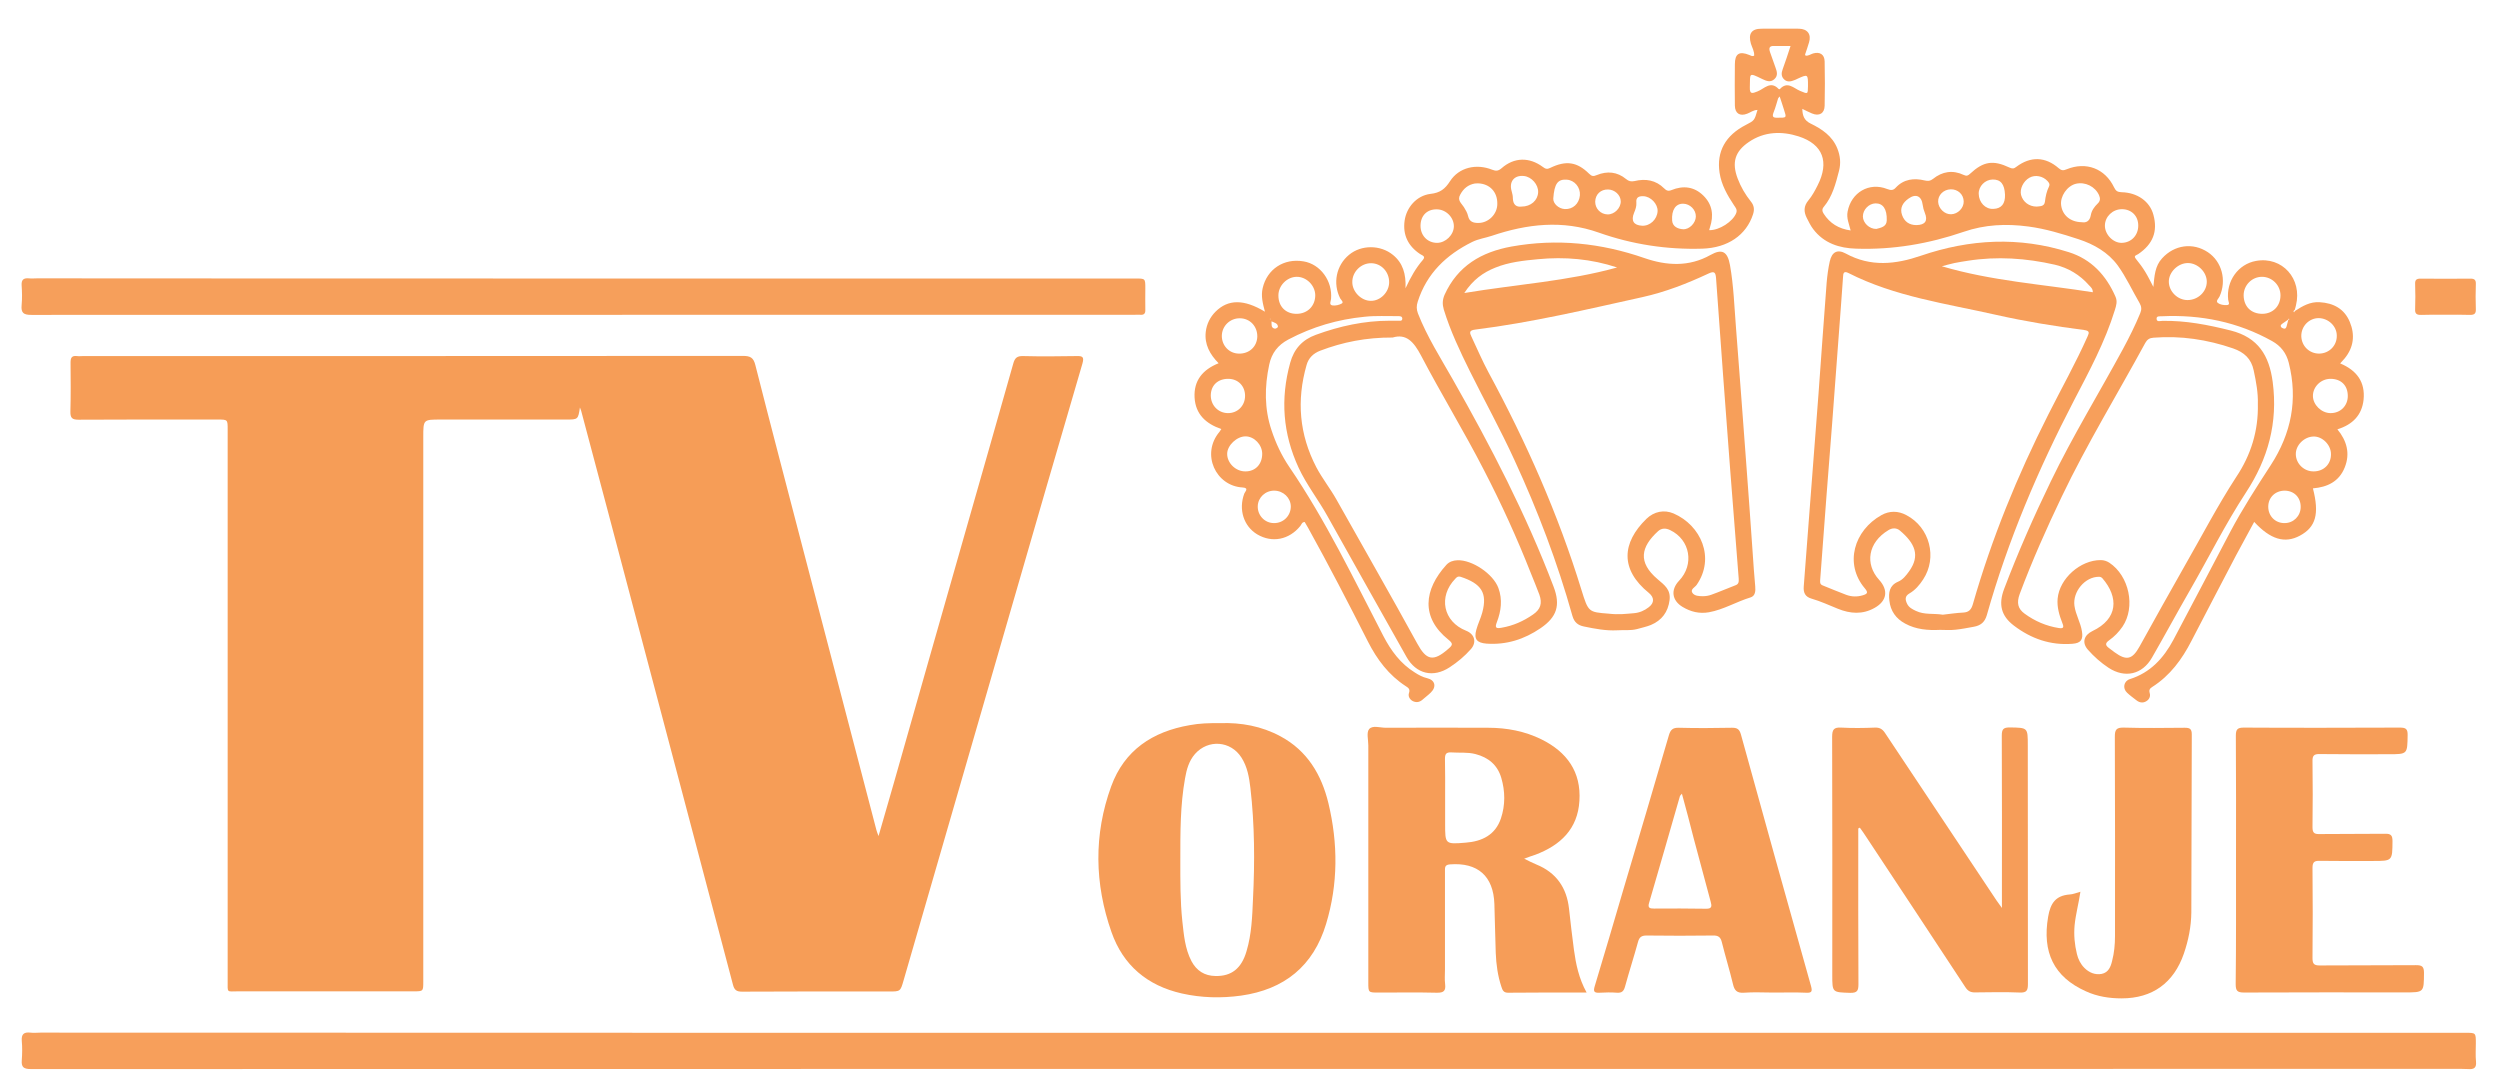 <svg width="77" height="33" viewBox="0 0 77 33" fill="none" xmlns="http://www.w3.org/2000/svg">
<path d="M17.862 12.55C17.805 12.922 17.805 12.922 17.433 12.922C16.147 12.922 14.856 12.922 13.57 12.922C13.037 12.922 13.037 12.922 13.037 13.459C13.037 19.051 13.037 24.639 13.037 30.232C13.037 30.533 13.037 30.533 12.736 30.533C10.936 30.533 9.141 30.533 7.341 30.533C6.974 30.533 7.012 30.594 7.012 30.213C7.012 24.55 7.012 18.891 7.012 13.228C7.012 12.922 7.012 12.922 6.705 12.922C5.278 12.922 3.845 12.917 2.418 12.927C2.225 12.927 2.164 12.875 2.168 12.677C2.182 12.173 2.178 11.673 2.173 11.169C2.173 11.018 2.211 10.948 2.371 10.967C2.432 10.976 2.498 10.967 2.559 10.967C9.334 10.967 16.109 10.967 22.884 10.962C23.11 10.962 23.209 11.014 23.266 11.249C23.742 13.124 24.236 15 24.722 16.87C25.476 19.768 26.234 22.665 26.993 25.563C27.002 25.605 27.021 25.647 27.059 25.751C27.224 25.176 27.374 24.658 27.525 24.135C28.26 21.549 28.995 18.962 29.735 16.375C30.225 14.651 30.724 12.922 31.209 11.197C31.257 11.023 31.327 10.962 31.511 10.967C32.062 10.981 32.609 10.976 33.16 10.967C33.348 10.962 33.395 10.995 33.339 11.197C32.604 13.704 31.878 16.21 31.153 18.717C30.046 22.543 28.939 26.368 27.831 30.194C27.732 30.538 27.732 30.538 27.379 30.538C25.871 30.538 24.364 30.533 22.856 30.543C22.682 30.543 22.616 30.491 22.573 30.321C21.297 25.478 20.015 20.634 18.734 15.791C18.456 14.745 18.178 13.699 17.9 12.653C17.89 12.625 17.881 12.597 17.862 12.55Z" fill="#F69D57"/>
<path d="M70.687 9.577C70.918 9.426 71.153 9.289 71.445 9.308C71.874 9.332 72.209 9.515 72.374 9.916C72.539 10.312 72.496 10.698 72.213 11.042C72.176 11.089 72.129 11.131 72.077 11.193C72.586 11.405 72.854 11.763 72.798 12.314C72.746 12.785 72.463 13.077 71.992 13.223C72.279 13.572 72.392 13.963 72.218 14.396C72.044 14.835 71.681 15.004 71.238 15.042C71.441 15.829 71.328 16.234 70.838 16.498C70.376 16.747 69.933 16.62 69.429 16.074C69.241 16.422 69.052 16.766 68.868 17.11C68.411 17.986 67.95 18.863 67.497 19.739C67.205 20.309 66.838 20.808 66.291 21.157C66.216 21.204 66.183 21.247 66.211 21.346C66.244 21.454 66.192 21.553 66.093 21.605C65.999 21.657 65.895 21.642 65.806 21.572C65.707 21.496 65.603 21.421 65.514 21.336C65.368 21.2 65.41 20.978 65.599 20.917C66.23 20.719 66.64 20.271 66.941 19.706C67.526 18.604 68.105 17.496 68.685 16.394C69.062 15.678 69.504 14.999 69.943 14.321C70.569 13.355 70.781 12.309 70.494 11.174C70.418 10.872 70.249 10.655 69.98 10.505C68.925 9.916 67.785 9.685 66.583 9.741C66.517 9.746 66.414 9.723 66.423 9.826C66.433 9.925 66.536 9.883 66.597 9.883C67.318 9.869 68.011 10.005 68.708 10.18C69.556 10.396 69.891 10.952 69.999 11.763C70.164 13.016 69.858 14.133 69.17 15.178C68.539 16.144 68.025 17.181 67.45 18.18C67.055 18.867 66.678 19.565 66.282 20.253C65.985 20.776 65.448 20.898 64.944 20.568C64.708 20.413 64.496 20.224 64.308 20.012C64.115 19.791 64.185 19.565 64.444 19.438C65.241 19.061 65.259 18.396 64.755 17.812C64.727 17.784 64.699 17.765 64.652 17.765C64.218 17.76 63.832 18.227 63.893 18.66C63.931 18.933 64.082 19.174 64.124 19.447C64.166 19.701 64.091 19.81 63.827 19.829C63.153 19.88 62.56 19.673 62.027 19.268C61.636 18.971 61.547 18.618 61.726 18.142C62.155 17.011 62.64 15.909 63.168 14.82C63.841 13.426 64.652 12.107 65.387 10.75C65.58 10.392 65.764 10.024 65.919 9.647C65.966 9.534 65.961 9.445 65.9 9.336C65.674 8.95 65.486 8.535 65.227 8.177C64.93 7.772 64.492 7.522 64.016 7.367C63.511 7.202 63.003 7.046 62.47 6.976C61.792 6.886 61.132 6.915 60.477 7.141C59.408 7.508 58.305 7.697 57.17 7.659C56.656 7.645 56.176 7.494 55.846 7.056C55.766 6.952 55.709 6.83 55.648 6.712C55.554 6.524 55.549 6.349 55.7 6.17C55.813 6.034 55.903 5.869 55.983 5.708C56.345 4.997 56.157 4.446 55.398 4.201C54.885 4.036 54.343 4.045 53.862 4.375C53.434 4.667 53.335 5.006 53.519 5.496C53.617 5.756 53.754 5.991 53.928 6.208C54.027 6.33 54.041 6.453 53.994 6.599C53.787 7.24 53.217 7.635 52.43 7.659C51.337 7.692 50.268 7.527 49.241 7.164C48.124 6.769 47.036 6.896 45.947 7.263C45.749 7.329 45.537 7.357 45.344 7.452C44.548 7.847 43.945 8.418 43.667 9.289C43.625 9.416 43.625 9.525 43.672 9.652C43.954 10.373 44.369 11.023 44.746 11.687C45.919 13.751 47.007 15.847 47.851 18.071C48.068 18.641 47.954 19.004 47.45 19.348C46.946 19.692 46.4 19.866 45.787 19.824C45.486 19.8 45.391 19.687 45.471 19.395C45.519 19.216 45.608 19.042 45.655 18.863C45.815 18.264 45.632 17.977 44.986 17.765C44.911 17.741 44.868 17.774 44.826 17.822C44.289 18.373 44.449 19.15 45.16 19.428C45.42 19.532 45.486 19.782 45.307 19.989C45.113 20.21 44.892 20.394 44.647 20.554C44.143 20.884 43.615 20.761 43.318 20.229C42.508 18.787 41.693 17.346 40.887 15.899C40.605 15.39 40.242 14.933 39.997 14.406C39.511 13.355 39.431 12.286 39.738 11.174C39.855 10.745 40.115 10.462 40.529 10.312C41.264 10.043 42.018 9.878 42.805 9.878C42.89 9.878 42.979 9.878 43.064 9.878C43.116 9.878 43.186 9.897 43.191 9.817C43.191 9.741 43.125 9.737 43.069 9.737C42.725 9.741 42.376 9.718 42.032 9.756C41.203 9.836 40.421 10.066 39.681 10.457C39.361 10.627 39.168 10.872 39.092 11.23C38.946 11.913 38.941 12.592 39.163 13.251C39.295 13.652 39.474 14.034 39.714 14.387C40.835 16.031 41.693 17.826 42.607 19.588C42.843 20.041 43.135 20.441 43.578 20.714C43.695 20.79 43.818 20.856 43.959 20.889C44.199 20.945 44.251 21.152 44.072 21.327C43.987 21.412 43.893 21.478 43.804 21.558C43.714 21.633 43.615 21.642 43.516 21.595C43.417 21.544 43.361 21.44 43.398 21.341C43.436 21.228 43.38 21.186 43.304 21.138C42.772 20.794 42.414 20.314 42.131 19.758C41.533 18.58 40.93 17.412 40.289 16.257C40.256 16.196 40.218 16.135 40.185 16.078C40.096 16.078 40.086 16.158 40.049 16.201C39.705 16.625 39.182 16.729 38.725 16.46C38.305 16.21 38.141 15.692 38.324 15.202C38.348 15.141 38.48 15.028 38.272 15.014C37.448 14.971 36.981 13.986 37.561 13.299C37.58 13.275 37.594 13.247 37.617 13.214C37.142 13.053 36.821 12.757 36.793 12.243C36.765 11.725 37.038 11.386 37.533 11.188C37.264 10.915 37.094 10.608 37.137 10.222C37.165 9.982 37.269 9.77 37.438 9.6C37.825 9.214 38.31 9.209 38.96 9.6C38.894 9.35 38.833 9.12 38.89 8.875C39.022 8.295 39.54 7.946 40.148 8.05C40.67 8.135 41.047 8.658 40.996 9.209C40.991 9.275 40.925 9.388 41.038 9.407C41.132 9.421 41.25 9.393 41.33 9.346C41.391 9.308 41.307 9.237 41.278 9.19C41.043 8.728 41.156 8.172 41.552 7.847C41.928 7.536 42.517 7.536 42.904 7.852C43.205 8.097 43.309 8.432 43.29 8.879C43.455 8.526 43.61 8.253 43.822 8.008C43.926 7.89 43.799 7.866 43.738 7.824C43.37 7.579 43.201 7.235 43.262 6.797C43.318 6.392 43.629 6.024 44.058 5.972C44.355 5.939 44.506 5.822 44.661 5.581C44.934 5.157 45.467 5.03 45.961 5.228C46.079 5.275 46.15 5.266 46.249 5.181C46.635 4.842 47.102 4.832 47.521 5.143C47.601 5.204 47.653 5.218 47.747 5.171C48.232 4.936 48.572 4.983 48.944 5.35C49.029 5.435 49.08 5.435 49.179 5.393C49.5 5.261 49.811 5.289 50.084 5.515C50.164 5.581 50.235 5.6 50.343 5.577C50.682 5.496 50.998 5.544 51.257 5.803C51.323 5.869 51.384 5.897 51.483 5.854C51.841 5.708 52.181 5.746 52.463 6.024C52.746 6.302 52.788 6.637 52.666 7.004C52.656 7.032 52.652 7.061 52.642 7.089C52.958 7.098 53.377 6.82 53.476 6.561C53.514 6.458 53.457 6.396 53.41 6.326C53.203 6.015 53.019 5.694 52.963 5.322C52.864 4.667 53.146 4.168 53.773 3.847C54.037 3.711 54.037 3.711 54.131 3.386C54.004 3.386 53.914 3.466 53.811 3.503C53.589 3.588 53.438 3.494 53.434 3.254C53.429 2.83 53.429 2.406 53.434 1.982C53.434 1.652 53.57 1.567 53.881 1.694C53.924 1.713 53.961 1.741 54.027 1.718C54.041 1.586 53.966 1.468 53.928 1.346C53.839 1.039 53.947 0.884 54.254 0.884C54.64 0.884 55.022 0.879 55.408 0.884C55.672 0.889 55.794 1.058 55.719 1.303C55.681 1.43 55.639 1.558 55.596 1.68C55.596 1.685 55.601 1.694 55.61 1.713C55.695 1.727 55.766 1.671 55.841 1.647C56.049 1.586 56.195 1.675 56.199 1.892C56.209 2.349 56.209 2.801 56.199 3.258C56.195 3.494 56.03 3.588 55.808 3.494C55.714 3.456 55.629 3.409 55.511 3.353C55.516 3.569 55.573 3.711 55.766 3.805C56.115 3.975 56.435 4.187 56.59 4.573C56.68 4.799 56.703 5.021 56.642 5.261C56.539 5.657 56.44 6.052 56.171 6.373C56.11 6.443 56.124 6.514 56.171 6.585C56.36 6.877 56.628 7.046 57 7.098C56.949 6.896 56.868 6.717 56.906 6.519C57.014 5.93 57.57 5.6 58.126 5.822C58.239 5.864 58.31 5.869 58.39 5.779C58.635 5.515 58.951 5.478 59.281 5.558C59.384 5.581 59.45 5.577 59.535 5.511C59.822 5.28 60.143 5.228 60.482 5.388C60.572 5.43 60.614 5.412 60.68 5.35C61.09 4.969 61.387 4.922 61.895 5.162C61.98 5.2 62.027 5.2 62.103 5.138C62.541 4.809 62.998 4.823 63.408 5.181C63.493 5.256 63.554 5.256 63.653 5.214C64.251 4.969 64.835 5.19 65.113 5.77C65.165 5.878 65.217 5.916 65.34 5.92C65.834 5.93 66.216 6.208 66.324 6.613C66.466 7.127 66.31 7.522 65.853 7.829C65.801 7.862 65.702 7.871 65.787 7.975C65.891 8.102 65.99 8.234 66.075 8.375C66.159 8.512 66.23 8.658 66.324 8.837C66.357 8.498 66.371 8.196 66.593 7.956C66.97 7.541 67.54 7.461 68.001 7.767C68.435 8.055 68.586 8.634 68.364 9.129C68.336 9.195 68.232 9.27 68.312 9.332C68.378 9.383 68.492 9.402 68.581 9.397C68.704 9.393 68.633 9.294 68.628 9.233C68.562 8.658 68.934 8.135 69.486 8.036C70.291 7.89 70.918 8.587 70.715 9.407C70.706 9.454 70.692 9.496 70.678 9.544C70.649 9.567 70.621 9.586 70.659 9.624C70.654 9.619 70.668 9.6 70.687 9.577ZM70.475 9.845C70.418 9.883 70.362 9.92 70.305 9.963C70.268 9.991 70.225 10.019 70.258 10.071C70.272 10.095 70.305 10.109 70.334 10.118C70.395 10.137 70.414 10.095 70.428 10.048C70.447 9.982 70.461 9.916 70.48 9.85C70.508 9.845 70.522 9.836 70.499 9.812C70.489 9.822 70.48 9.831 70.475 9.845ZM42.894 10.396C42.075 10.392 41.354 10.538 40.661 10.802C40.454 10.882 40.303 11.023 40.242 11.244C39.931 12.333 40.016 13.379 40.543 14.392C40.727 14.74 40.972 15.046 41.165 15.39C41.994 16.87 42.838 18.335 43.653 19.824C43.931 20.333 44.143 20.394 44.609 19.984C44.746 19.866 44.76 19.824 44.609 19.701C43.757 19.018 43.855 18.161 44.548 17.398C44.638 17.299 44.76 17.261 44.887 17.256C45.34 17.237 45.99 17.675 46.15 18.109C46.282 18.467 46.235 18.82 46.103 19.164C46.037 19.334 46.075 19.367 46.249 19.334C46.607 19.273 46.923 19.131 47.215 18.929C47.45 18.768 47.507 18.585 47.413 18.316C47.333 18.095 47.238 17.878 47.153 17.661C46.725 16.573 46.239 15.508 45.702 14.472C45.09 13.28 44.388 12.135 43.766 10.947C43.544 10.528 43.314 10.269 42.894 10.396ZM69.542 12.441C69.552 12.107 69.49 11.763 69.415 11.414C69.34 11.046 69.118 10.849 68.779 10.731C67.983 10.457 67.168 10.335 66.329 10.401C66.206 10.41 66.136 10.453 66.075 10.561C65.217 12.139 64.279 13.671 63.502 15.296C63.031 16.281 62.588 17.275 62.206 18.297C62.108 18.566 62.15 18.75 62.357 18.9C62.673 19.131 63.022 19.282 63.408 19.343C63.559 19.367 63.573 19.32 63.521 19.192C63.427 18.952 63.351 18.698 63.375 18.439C63.431 17.817 64.077 17.247 64.704 17.251C64.798 17.251 64.887 17.28 64.967 17.331C65.58 17.737 65.782 18.698 65.373 19.301C65.259 19.466 65.123 19.607 64.963 19.72C64.821 19.819 64.854 19.885 64.963 19.965C65.019 20.008 65.076 20.05 65.132 20.092C65.495 20.356 65.674 20.314 65.895 19.918C66.357 19.089 66.814 18.26 67.285 17.435C67.813 16.516 68.298 15.579 68.878 14.688C69.325 14.019 69.561 13.275 69.542 12.441ZM45.519 5.647C45.5 5.647 45.462 5.647 45.424 5.652C45.217 5.69 45.076 5.807 44.977 5.991C44.873 6.17 45.014 6.26 45.09 6.382C45.142 6.467 45.198 6.561 45.217 6.655C45.259 6.839 45.387 6.867 45.533 6.867C45.848 6.867 46.117 6.594 46.117 6.283C46.126 5.916 45.886 5.657 45.519 5.647ZM64.119 6.844C64.246 6.867 64.364 6.82 64.397 6.627C64.421 6.486 64.506 6.368 64.609 6.269C64.689 6.194 64.694 6.114 64.652 6.015C64.534 5.746 64.223 5.591 63.935 5.661C63.667 5.727 63.446 6.048 63.483 6.321C63.521 6.627 63.766 6.839 64.119 6.844ZM67.375 9.242C67.7 9.242 67.969 8.983 67.969 8.677C67.969 8.38 67.695 8.107 67.394 8.102C67.088 8.097 66.795 8.38 66.8 8.681C66.805 8.978 67.069 9.242 67.375 9.242ZM69.683 9.666C70.009 9.661 70.239 9.426 70.239 9.096C70.239 8.785 69.98 8.526 69.669 8.526C69.358 8.526 69.104 8.785 69.104 9.096C69.109 9.445 69.335 9.666 69.683 9.666ZM42.786 8.691C42.786 8.37 42.541 8.111 42.235 8.107C41.919 8.102 41.646 8.375 41.651 8.691C41.651 8.988 41.928 9.266 42.221 9.266C42.517 9.27 42.786 8.997 42.786 8.691ZM39.931 9.666C40.27 9.666 40.51 9.426 40.51 9.091C40.506 8.79 40.237 8.521 39.935 8.526C39.634 8.531 39.37 8.804 39.375 9.105C39.375 9.44 39.601 9.666 39.931 9.666ZM38.192 9.803C37.886 9.798 37.636 10.038 37.632 10.345C37.632 10.646 37.858 10.886 38.155 10.891C38.475 10.9 38.715 10.679 38.725 10.368C38.729 10.048 38.498 9.807 38.192 9.803ZM55.149 1.416C54.965 1.416 54.805 1.421 54.649 1.416C54.494 1.407 54.475 1.482 54.517 1.605C54.574 1.76 54.626 1.916 54.682 2.071C54.729 2.198 54.772 2.33 54.649 2.439C54.532 2.547 54.404 2.495 54.277 2.434C53.844 2.222 53.91 2.255 53.895 2.684C53.886 2.915 53.976 2.877 54.131 2.816C54.338 2.736 54.532 2.476 54.781 2.74C54.791 2.75 54.814 2.75 54.819 2.745C55.054 2.486 55.248 2.721 55.446 2.801C55.686 2.9 55.681 2.91 55.686 2.651C55.686 2.279 55.686 2.279 55.356 2.429C55.328 2.443 55.3 2.458 55.271 2.467C55.168 2.509 55.054 2.538 54.96 2.453C54.857 2.363 54.861 2.25 54.908 2.128C54.993 1.902 55.064 1.671 55.149 1.416ZM71.431 10.891C71.742 10.886 71.983 10.641 71.973 10.33C71.969 10.043 71.714 9.803 71.417 9.798C71.116 9.798 70.871 10.052 70.88 10.363C70.894 10.665 71.13 10.891 71.431 10.891ZM71.262 14.519C71.573 14.519 71.799 14.293 71.794 13.986C71.794 13.699 71.526 13.435 71.252 13.445C70.965 13.454 70.706 13.713 70.711 13.991C70.715 14.283 70.965 14.524 71.262 14.519ZM38.876 13.977C38.876 13.699 38.63 13.44 38.362 13.44C38.093 13.44 37.801 13.718 37.797 13.972C37.792 14.26 38.06 14.524 38.362 14.519C38.668 14.519 38.876 14.297 38.876 13.977ZM72.312 12.196C72.312 11.871 72.105 11.668 71.78 11.668C71.483 11.668 71.234 11.913 71.238 12.201C71.243 12.469 71.497 12.719 71.775 12.724C72.082 12.729 72.312 12.502 72.312 12.196ZM37.815 12.724C38.117 12.729 38.348 12.498 38.348 12.191C38.348 11.89 38.136 11.673 37.839 11.668C37.514 11.664 37.297 11.862 37.292 12.177C37.292 12.483 37.519 12.719 37.815 12.724ZM43.752 6.957C43.752 7.254 43.968 7.48 44.261 7.48C44.525 7.48 44.774 7.235 44.779 6.976C44.784 6.698 44.539 6.453 44.261 6.448C43.954 6.439 43.752 6.641 43.752 6.957ZM65.354 6.443C65.071 6.443 64.835 6.67 64.831 6.943C64.826 7.221 65.085 7.485 65.349 7.48C65.646 7.475 65.862 7.244 65.858 6.943C65.858 6.651 65.65 6.443 65.354 6.443ZM39.252 15.112C38.974 15.108 38.748 15.32 38.739 15.588C38.729 15.871 38.951 16.107 39.229 16.111C39.521 16.121 39.757 15.89 39.757 15.598C39.752 15.334 39.53 15.117 39.252 15.112ZM70.371 15.112C70.079 15.112 69.862 15.32 69.862 15.607C69.862 15.895 70.079 16.116 70.367 16.111C70.64 16.111 70.857 15.895 70.861 15.621C70.866 15.329 70.668 15.117 70.371 15.112ZM46.861 6.363C47.153 6.363 47.365 6.17 47.375 5.92C47.384 5.685 47.172 5.445 46.937 5.421C46.635 5.388 46.47 5.6 46.56 5.892C46.583 5.968 46.597 6.043 46.597 6.123C46.607 6.311 46.711 6.382 46.861 6.363ZM62.729 6.363C62.824 6.349 62.965 6.368 62.984 6.213C63.003 6.048 63.036 5.892 63.111 5.741C63.144 5.671 63.106 5.624 63.064 5.577C62.923 5.421 62.682 5.374 62.508 5.473C62.319 5.577 62.202 5.822 62.249 6.005C62.305 6.217 62.494 6.363 62.729 6.363ZM47.841 6.114C47.832 6.269 48.006 6.429 48.195 6.439C48.444 6.453 48.638 6.274 48.661 6.015C48.68 5.77 48.496 5.548 48.256 5.534C47.978 5.515 47.874 5.657 47.841 6.114ZM61.754 5.996C61.74 5.671 61.622 5.525 61.373 5.529C61.137 5.534 60.939 5.737 60.944 5.968C60.949 6.236 61.151 6.448 61.396 6.434C61.646 6.425 61.764 6.274 61.754 5.996ZM50.574 6.952C50.819 6.966 51.04 6.759 51.054 6.505C51.064 6.283 50.843 6.048 50.612 6.043C50.48 6.038 50.381 6.076 50.4 6.241C50.409 6.349 50.371 6.458 50.329 6.556C50.23 6.797 50.315 6.938 50.574 6.952ZM59.026 6.933C59.3 6.929 59.384 6.797 59.285 6.556C59.252 6.476 59.229 6.392 59.219 6.311C59.186 6.038 59.007 5.953 58.781 6.118C58.607 6.241 58.508 6.406 58.583 6.622C58.654 6.825 58.805 6.933 59.026 6.933ZM49.514 6.604C49.726 6.608 49.924 6.406 49.919 6.198C49.914 6.005 49.735 5.84 49.528 5.836C49.302 5.831 49.137 5.986 49.132 6.213C49.132 6.425 49.297 6.599 49.514 6.604ZM60.096 6.599C60.303 6.594 60.487 6.406 60.482 6.203C60.477 5.986 60.303 5.826 60.082 5.831C59.86 5.836 59.686 6.01 59.695 6.217C59.705 6.425 59.898 6.608 60.096 6.599ZM57.792 7.051C57.933 7.013 58.108 6.985 58.112 6.787C58.122 6.434 57.994 6.26 57.764 6.264C57.561 6.269 57.377 6.458 57.377 6.665C57.377 6.863 57.575 7.056 57.792 7.051ZM52.232 6.67C52.237 6.462 52.053 6.279 51.846 6.274C51.615 6.269 51.478 6.458 51.502 6.797C51.516 6.976 51.672 7.051 51.841 7.061C52.035 7.07 52.228 6.867 52.232 6.67ZM54.814 2.971C54.791 3.004 54.772 3.013 54.767 3.028C54.72 3.169 54.687 3.315 54.63 3.452C54.579 3.584 54.593 3.631 54.748 3.626C55.031 3.626 55.031 3.635 54.946 3.376C54.908 3.249 54.861 3.117 54.814 2.971ZM39.163 9.897C39.168 9.991 39.139 10.1 39.267 10.123C39.295 10.128 39.361 10.085 39.361 10.066C39.356 9.953 39.248 9.939 39.163 9.897ZM39.12 9.812C39.116 9.817 39.111 9.822 39.111 9.826C39.111 9.831 39.116 9.836 39.12 9.84C39.125 9.836 39.13 9.831 39.13 9.826C39.13 9.822 39.125 9.817 39.12 9.812Z" fill="#F79F5B"/>
<path d="M38.461 31.81C50.956 31.81 63.446 31.81 75.94 31.81C76.256 31.81 76.256 31.81 76.256 32.13C76.256 32.319 76.242 32.507 76.261 32.696C76.28 32.894 76.195 32.941 76.02 32.927C75.856 32.917 75.691 32.922 75.526 32.922C50.668 32.922 25.806 32.922 0.949 32.927C0.732 32.927 0.652 32.87 0.671 32.653C0.685 32.46 0.689 32.258 0.671 32.064C0.652 31.848 0.741 31.782 0.939 31.805C1.038 31.819 1.142 31.805 1.245 31.805C13.651 31.81 26.056 31.81 38.461 31.81Z" fill="#F79F5B"/>
<path d="M48.868 30.571C48.029 30.571 47.237 30.566 46.446 30.576C46.305 30.576 46.276 30.491 46.243 30.392C46.13 30.053 46.083 29.704 46.069 29.351C46.05 28.851 46.045 28.347 46.027 27.843C45.998 26.981 45.513 26.557 44.656 26.623C44.477 26.637 44.51 26.745 44.505 26.849C44.505 27.852 44.505 28.861 44.505 29.864C44.505 30.015 44.491 30.166 44.51 30.312C44.533 30.514 44.472 30.58 44.255 30.576C43.657 30.561 43.063 30.571 42.465 30.571C42.144 30.571 42.144 30.571 42.144 30.26C42.144 27.824 42.144 25.393 42.144 22.957C42.144 22.788 42.083 22.561 42.168 22.458C42.272 22.331 42.507 22.415 42.681 22.415C43.732 22.411 44.788 22.411 45.838 22.415C46.408 22.415 46.964 22.519 47.478 22.773C48.26 23.16 48.703 23.772 48.646 24.667C48.594 25.534 48.062 26.034 47.289 26.326C47.237 26.345 47.186 26.359 47.134 26.378C47.082 26.396 47.03 26.415 46.945 26.448C47.091 26.519 47.205 26.58 47.322 26.627C47.935 26.877 48.255 27.343 48.326 27.989C48.373 28.408 48.42 28.832 48.477 29.252C48.538 29.695 48.627 30.133 48.868 30.571ZM44.51 24.554C44.51 24.828 44.51 25.106 44.51 25.379C44.51 26.001 44.51 26.006 45.141 25.954C45.65 25.916 46.06 25.713 46.229 25.205C46.366 24.795 46.361 24.371 46.239 23.956C46.121 23.56 45.843 23.329 45.447 23.226C45.197 23.16 44.948 23.193 44.698 23.174C44.533 23.165 44.505 23.235 44.505 23.377C44.514 23.768 44.51 24.163 44.51 24.554Z" fill="#F69D58"/>
<path d="M17.99 8.578C23.653 8.578 29.311 8.578 34.974 8.578C35.276 8.578 35.276 8.578 35.276 8.884C35.276 9.106 35.271 9.322 35.276 9.544C35.281 9.657 35.233 9.704 35.125 9.695C35.069 9.69 35.017 9.695 34.96 9.695C23.629 9.695 12.298 9.695 0.967 9.699C0.732 9.699 0.642 9.643 0.666 9.398C0.685 9.195 0.68 8.988 0.666 8.785C0.656 8.616 0.727 8.559 0.887 8.573C0.972 8.583 1.062 8.573 1.146 8.573C6.762 8.578 12.378 8.578 17.99 8.578Z" fill="#F69F5B"/>
<path d="M37.579 22.273C38.22 22.25 38.856 22.363 39.44 22.679C40.265 23.122 40.703 23.861 40.915 24.738C41.212 25.977 41.217 27.225 40.844 28.455C40.453 29.755 39.558 30.476 38.225 30.665C37.617 30.749 37.005 30.735 36.401 30.599C35.337 30.358 34.592 29.732 34.234 28.709C33.711 27.221 33.683 25.708 34.225 24.219C34.63 23.107 35.497 22.533 36.642 22.335C36.943 22.278 37.249 22.269 37.579 22.273ZM36.354 26.495C36.354 27.122 36.35 27.748 36.416 28.375C36.463 28.794 36.496 29.218 36.698 29.605C36.854 29.897 37.099 30.057 37.438 30.061C37.928 30.071 38.239 29.831 38.394 29.294C38.55 28.771 38.569 28.229 38.592 27.692C38.649 26.547 38.644 25.402 38.512 24.266C38.474 23.941 38.418 23.612 38.234 23.329C37.904 22.815 37.212 22.764 36.807 23.221C36.618 23.437 36.547 23.701 36.5 23.97C36.35 24.799 36.354 25.647 36.354 26.495Z" fill="#F69D58"/>
<path d="M57.235 25.515C57.235 25.59 57.235 25.666 57.235 25.741C57.235 27.263 57.231 28.789 57.24 30.311C57.24 30.509 57.207 30.584 56.986 30.58C56.434 30.561 56.434 30.575 56.434 30.024C56.434 27.583 56.439 25.143 56.43 22.697C56.43 22.471 56.481 22.396 56.712 22.41C57.056 22.429 57.405 22.424 57.749 22.41C57.89 22.405 57.975 22.452 58.055 22.57C59.2 24.295 60.35 26.019 61.499 27.743C61.537 27.8 61.579 27.852 61.659 27.965C61.659 27.823 61.659 27.748 61.659 27.673C61.659 26 61.664 24.328 61.655 22.655C61.655 22.457 61.706 22.405 61.9 22.405C62.456 22.415 62.456 22.405 62.456 22.956C62.456 25.407 62.456 27.856 62.46 30.306C62.46 30.504 62.423 30.58 62.206 30.57C61.754 30.551 61.297 30.561 60.84 30.566C60.698 30.57 60.613 30.528 60.533 30.405C59.511 28.851 58.489 27.3 57.462 25.75C57.405 25.661 57.344 25.576 57.282 25.491C57.268 25.505 57.249 25.51 57.235 25.515Z" fill="#F69D59"/>
<path d="M59.753 19.4C59.38 19.418 59.013 19.39 58.678 19.206C58.396 19.056 58.226 18.815 58.193 18.5C58.165 18.255 58.188 18.033 58.462 17.916C58.608 17.854 58.707 17.727 58.801 17.595C59.15 17.11 58.98 16.733 58.518 16.342C58.414 16.252 58.278 16.257 58.165 16.328C57.529 16.709 57.434 17.374 57.877 17.859C58.169 18.179 58.118 18.509 57.741 18.721C57.369 18.933 56.987 18.905 56.605 18.749C56.337 18.641 56.073 18.518 55.795 18.438C55.602 18.382 55.541 18.259 55.555 18.066C55.71 16.083 55.861 14.095 56.012 12.106C56.096 10.971 56.172 9.835 56.261 8.705C56.28 8.488 56.309 8.266 56.356 8.054C56.422 7.758 56.591 7.668 56.85 7.809C57.618 8.229 58.386 8.144 59.168 7.875C60.671 7.362 62.193 7.282 63.72 7.767C64.412 7.984 64.869 8.478 65.157 9.138C65.222 9.284 65.18 9.411 65.138 9.548C64.836 10.528 64.351 11.428 63.88 12.332C62.777 14.453 61.844 16.643 61.194 18.947C61.128 19.173 60.996 19.268 60.789 19.305C60.605 19.338 60.417 19.376 60.233 19.395C60.068 19.414 59.908 19.4 59.753 19.4ZM59.837 18.933C60.045 18.91 60.257 18.877 60.469 18.867C60.643 18.858 60.718 18.773 60.766 18.603C61.345 16.582 62.136 14.65 63.084 12.775C63.489 11.97 63.932 11.183 64.299 10.358C64.356 10.236 64.351 10.189 64.195 10.165C63.286 10.047 62.382 9.901 61.486 9.699C59.946 9.35 58.363 9.138 56.93 8.408C56.789 8.337 56.77 8.417 56.766 8.526C56.747 8.832 56.723 9.133 56.7 9.44C56.61 10.636 56.52 11.833 56.431 13.03C56.374 13.774 56.313 14.514 56.257 15.258C56.191 16.12 56.13 16.978 56.063 17.84C56.059 17.916 56.04 17.996 56.144 18.033C56.384 18.128 56.62 18.231 56.864 18.321C57.029 18.382 57.199 18.387 57.373 18.335C57.519 18.292 57.548 18.25 57.434 18.118C56.798 17.364 57.105 16.337 57.948 15.866C58.193 15.729 58.462 15.729 58.716 15.866C59.437 16.243 59.677 17.171 59.234 17.845C59.121 18.019 58.989 18.175 58.81 18.278C58.664 18.363 58.678 18.471 58.74 18.599C58.796 18.712 58.9 18.764 59.008 18.815C59.272 18.943 59.559 18.886 59.837 18.933ZM64.459 9.001C64.459 8.888 64.393 8.841 64.341 8.785C64.059 8.464 63.705 8.252 63.291 8.153C62.405 7.951 61.51 7.89 60.61 8.031C60.469 8.054 60.332 8.073 60.195 8.102C60.063 8.13 59.936 8.168 59.809 8.201C61.336 8.653 62.909 8.756 64.459 9.001Z" fill="#F79F5B"/>
<path d="M54.626 30.571C54.319 30.571 54.013 30.552 53.707 30.576C53.495 30.59 53.419 30.5 53.377 30.316C53.273 29.883 53.141 29.454 53.033 29.021C52.995 28.865 52.925 28.809 52.76 28.814C52.077 28.823 51.394 28.823 50.71 28.814C50.555 28.814 50.489 28.87 50.451 29.011C50.324 29.473 50.178 29.925 50.051 30.387C50.013 30.524 49.956 30.585 49.806 30.576C49.627 30.561 49.443 30.566 49.264 30.576C49.09 30.585 49.071 30.529 49.118 30.373C49.419 29.384 49.707 28.39 49.999 27.4C50.47 25.817 50.941 24.229 51.403 22.642C51.455 22.467 51.53 22.411 51.709 22.415C52.251 22.43 52.793 22.425 53.335 22.415C53.499 22.411 53.575 22.453 53.622 22.627C54.333 25.209 55.054 27.791 55.78 30.373C55.822 30.529 55.808 30.585 55.634 30.576C55.299 30.561 54.96 30.571 54.626 30.571ZM51.803 24.446C51.77 24.488 51.747 24.503 51.742 24.521C51.426 25.619 51.111 26.717 50.79 27.815C50.743 27.97 50.823 27.984 50.946 27.984C51.478 27.98 52.011 27.98 52.543 27.989C52.731 27.994 52.727 27.909 52.689 27.772C52.515 27.122 52.34 26.472 52.166 25.822C52.053 25.369 51.931 24.917 51.803 24.446Z" fill="#F69D58"/>
<path d="M49.812 19.413C49.463 19.432 49.124 19.366 48.785 19.296C48.601 19.258 48.488 19.169 48.431 18.971C47.969 17.322 47.362 15.724 46.645 14.17C46.221 13.242 45.727 12.351 45.274 11.437C44.968 10.82 44.671 10.193 44.469 9.534C44.422 9.373 44.426 9.237 44.492 9.081C44.898 8.186 45.628 7.762 46.556 7.593C47.955 7.343 49.312 7.484 50.655 7.951C51.324 8.181 52.017 8.229 52.685 7.852C53.048 7.649 53.209 7.753 53.284 8.167C53.397 8.803 53.416 9.444 53.468 10.085C53.576 11.475 53.68 12.869 53.783 14.259C53.854 15.173 53.915 16.087 53.981 17.006C54.005 17.359 54.028 17.708 54.061 18.061C54.075 18.207 54.061 18.358 53.915 18.401C53.482 18.532 53.086 18.777 52.634 18.858C52.337 18.909 52.073 18.843 51.823 18.693C51.493 18.495 51.451 18.165 51.715 17.887C52.191 17.388 52.059 16.624 51.442 16.328C51.31 16.262 51.178 16.262 51.069 16.36C50.537 16.846 50.438 17.317 51.055 17.84C51.272 18.024 51.461 18.16 51.423 18.481C51.376 18.853 51.183 19.107 50.848 19.249C50.711 19.305 50.565 19.333 50.419 19.376C50.217 19.428 50.014 19.399 49.812 19.413ZM49.538 18.9C49.863 18.938 50.094 18.905 50.33 18.886C50.495 18.872 50.65 18.806 50.782 18.702C50.961 18.565 50.952 18.401 50.787 18.264C49.896 17.543 49.948 16.723 50.711 15.979C50.947 15.753 51.253 15.691 51.545 15.814C52.393 16.181 52.832 17.185 52.257 18.014C52.205 18.09 52.054 18.151 52.125 18.259C52.191 18.358 52.332 18.363 52.45 18.363C52.535 18.363 52.624 18.349 52.704 18.32C52.954 18.231 53.199 18.123 53.449 18.028C53.557 17.991 53.557 17.915 53.552 17.821C53.463 16.719 53.378 15.616 53.293 14.514C53.142 12.535 52.996 10.556 52.855 8.577C52.841 8.393 52.808 8.337 52.62 8.426C51.965 8.733 51.286 8.997 50.584 9.152C48.879 9.529 47.178 9.934 45.439 10.151C45.246 10.174 45.26 10.245 45.322 10.372C45.496 10.74 45.656 11.117 45.849 11.475C47.008 13.618 47.993 15.838 48.709 18.17C48.921 18.853 48.926 18.853 49.538 18.9ZM49.807 8.238C49.011 7.974 48.196 7.903 47.366 7.984C46.923 8.026 46.476 8.073 46.056 8.243C45.68 8.393 45.364 8.62 45.1 9.025C46.711 8.756 48.285 8.662 49.807 8.238Z" fill="#F79F5A"/>
<path d="M68.869 26.5C68.869 25.218 68.874 23.941 68.864 22.66C68.864 22.467 68.911 22.41 69.109 22.41C70.711 22.42 72.313 22.415 73.915 22.41C74.089 22.41 74.16 22.443 74.155 22.641C74.146 23.23 74.155 23.23 73.566 23.23C72.859 23.23 72.153 23.235 71.446 23.225C71.267 23.221 71.22 23.277 71.225 23.451C71.234 24.125 71.234 24.804 71.225 25.477C71.225 25.637 71.267 25.694 71.436 25.689C72.11 25.68 72.789 25.689 73.462 25.68C73.641 25.675 73.689 25.732 73.689 25.906C73.684 26.518 73.689 26.518 73.081 26.518C72.539 26.518 71.997 26.523 71.455 26.514C71.286 26.509 71.225 26.547 71.225 26.73C71.234 27.659 71.234 28.582 71.225 29.51C71.225 29.685 71.272 29.736 71.446 29.736C72.435 29.727 73.425 29.736 74.414 29.727C74.593 29.727 74.659 29.765 74.659 29.963C74.654 30.566 74.664 30.566 74.066 30.566C72.416 30.566 70.767 30.561 69.118 30.57C68.906 30.57 68.859 30.514 68.859 30.311C68.874 29.044 68.869 27.772 68.869 26.5Z" fill="#F69D58"/>
<path d="M64.077 27.466C64.021 27.838 63.931 28.163 63.898 28.497C63.87 28.799 63.898 29.091 63.969 29.383C64.007 29.544 64.082 29.694 64.2 29.812C64.346 29.958 64.529 30.033 64.732 29.996C64.939 29.953 65.01 29.779 65.052 29.6C65.118 29.35 65.142 29.091 65.142 28.832C65.142 26.783 65.147 24.738 65.137 22.688C65.137 22.481 65.18 22.406 65.406 22.41C66.032 22.429 66.659 22.42 67.29 22.415C67.446 22.415 67.507 22.448 67.507 22.622C67.498 24.45 67.502 26.278 67.493 28.107C67.488 28.54 67.403 28.964 67.262 29.374C66.951 30.274 66.296 30.75 65.345 30.75C64.968 30.75 64.596 30.693 64.247 30.533C63.257 30.09 62.895 29.327 63.083 28.234C63.154 27.819 63.314 27.584 63.743 27.55C63.846 27.546 63.941 27.503 64.077 27.466Z" fill="#F69D58"/>
<path d="M75.309 9.694C75.064 9.694 74.824 9.689 74.579 9.699C74.442 9.703 74.376 9.67 74.386 9.52C74.395 9.26 74.395 9.001 74.386 8.747C74.381 8.629 74.419 8.582 74.546 8.582C75.064 8.587 75.578 8.587 76.096 8.582C76.218 8.582 76.261 8.629 76.256 8.747C76.247 9.006 76.247 9.265 76.256 9.52C76.261 9.652 76.218 9.699 76.082 9.699C75.827 9.689 75.568 9.694 75.309 9.694Z" fill="#F79F5B"/>
</svg>
